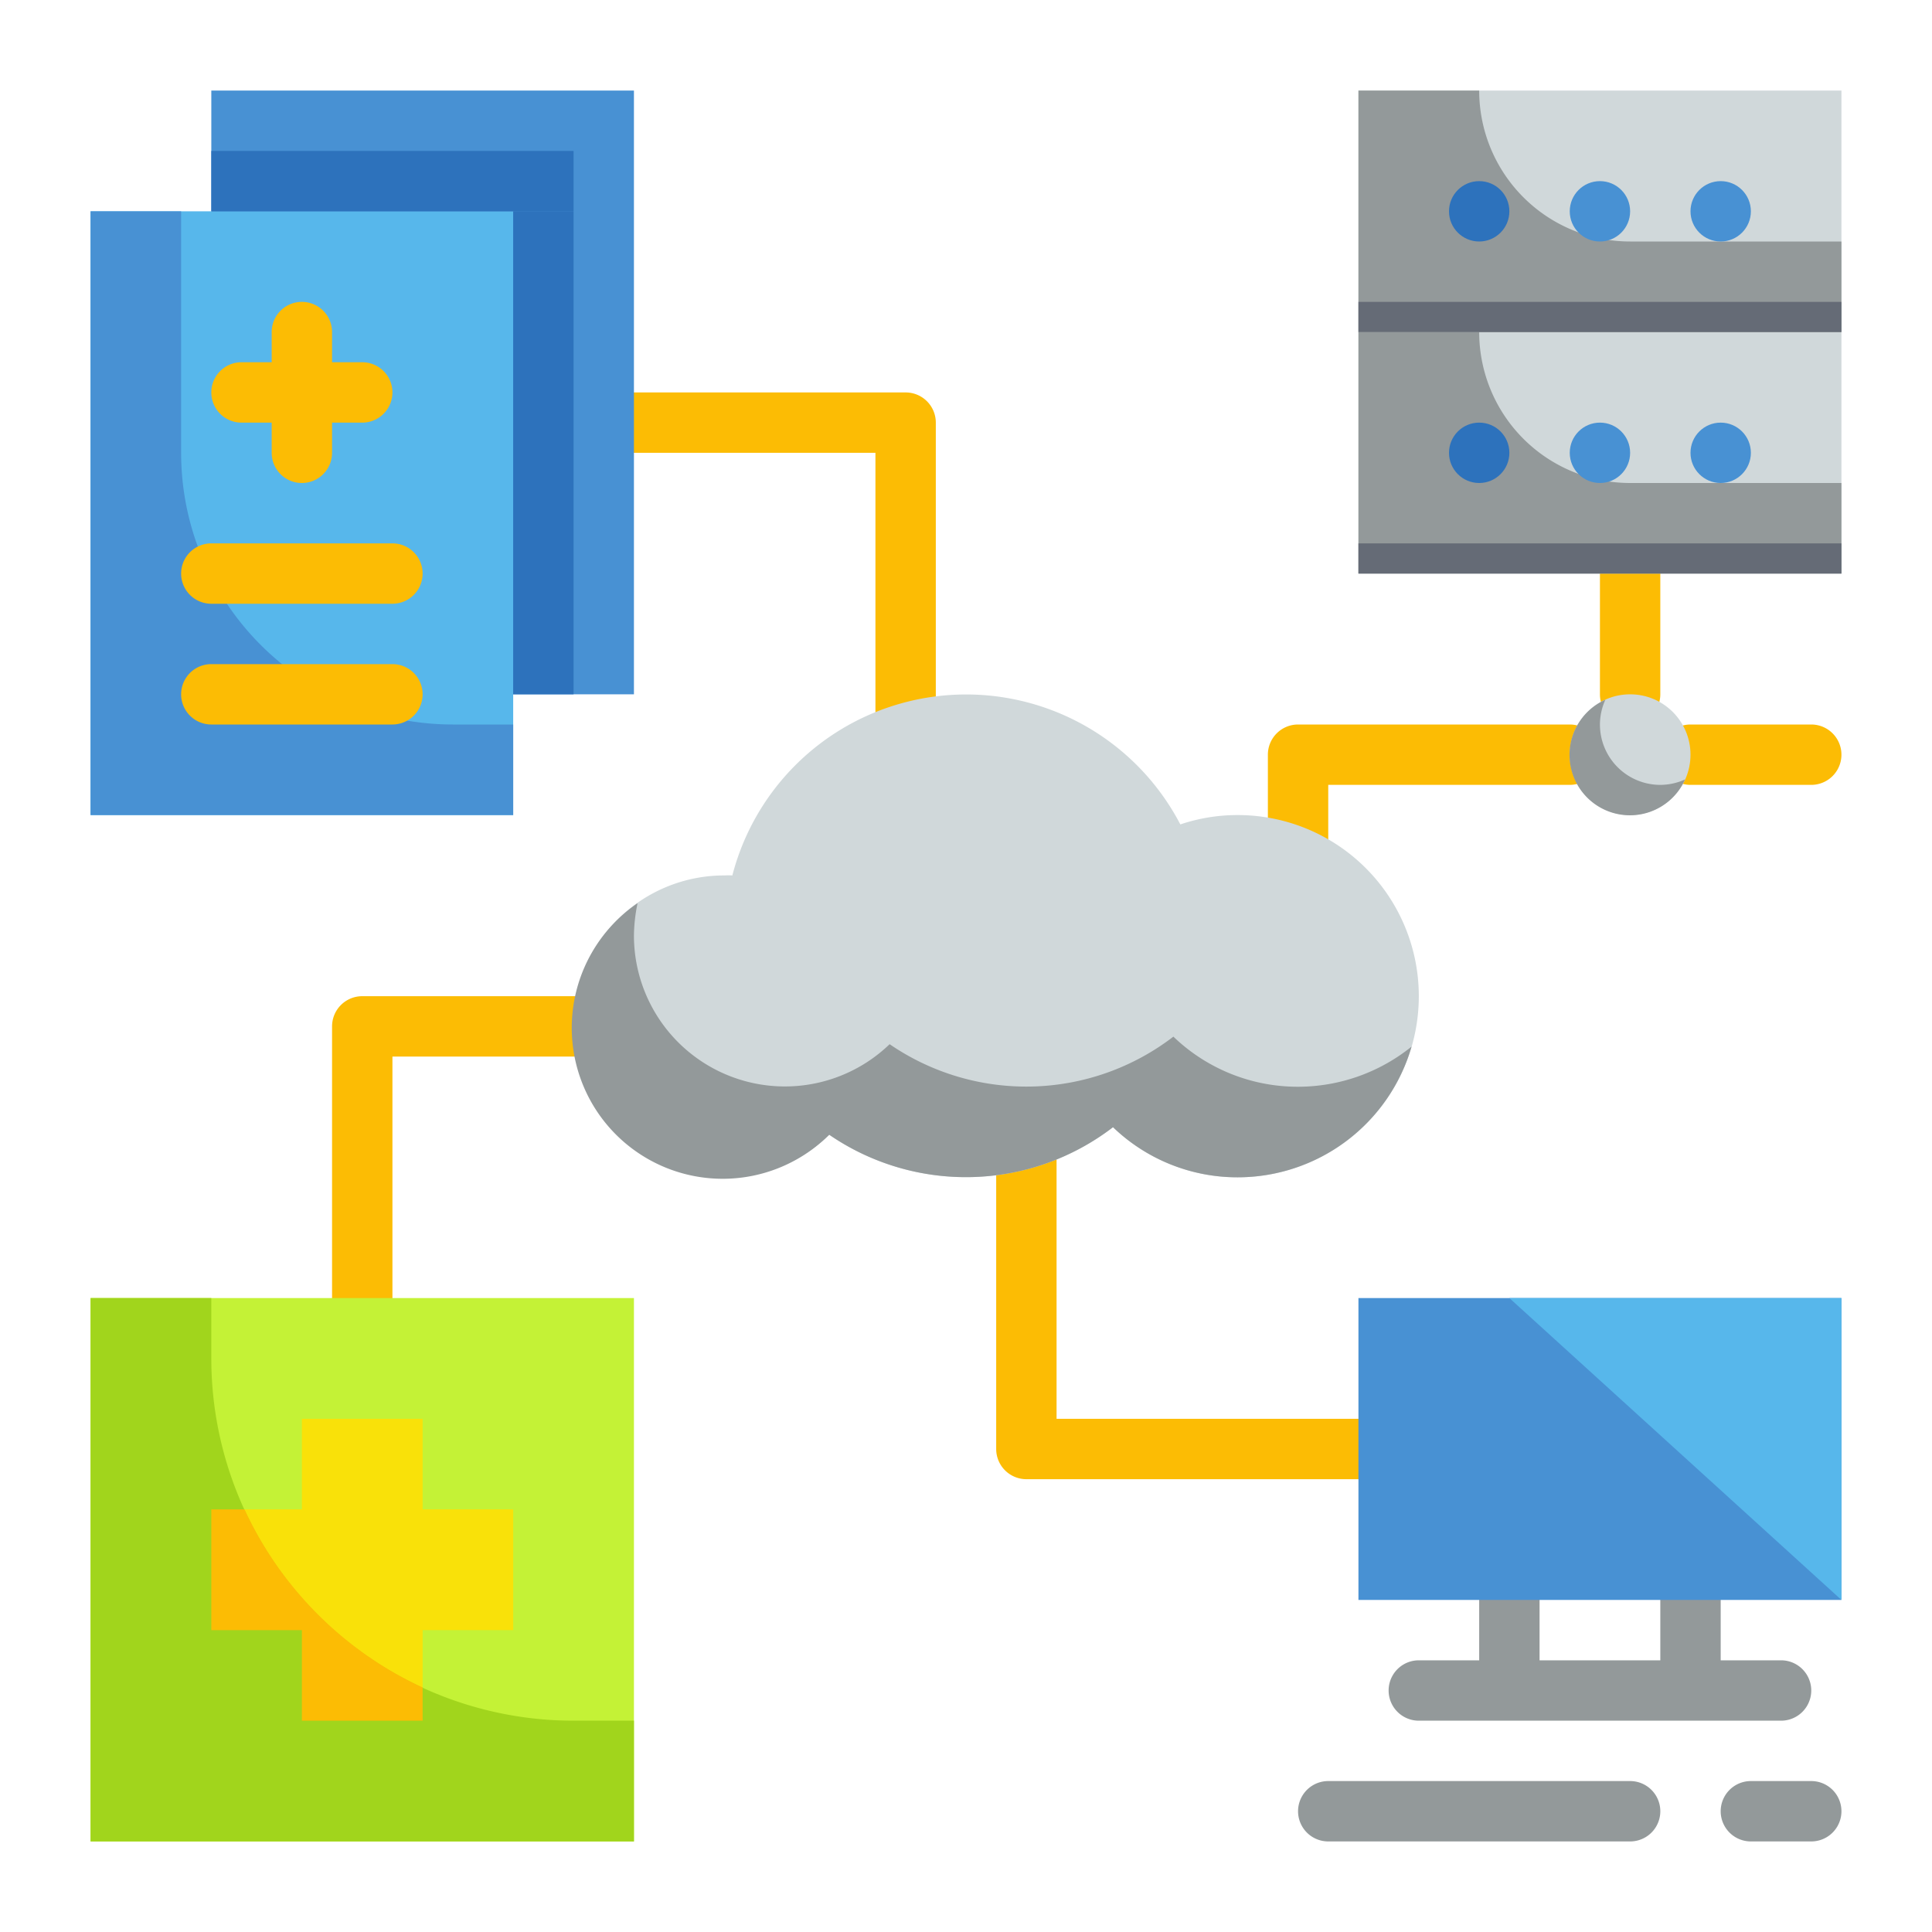 <svg height="512" viewBox="0 0 64 64" width="512" xmlns="http://www.w3.org/2000/svg"><path d="m59 55h-2v-3a1 1 0 0 0 -2 0v3h-4v-3a1 1 0 0 0 -2 0v3h-2a1 1 0 0 0 0 2h12a1 1 0 0 0 0-2z" fill="#93999a"/><g fill="#fcbc04"><path d="m43 29a1 1 0 0 1 -1-1v-3a1 1 0 0 1 1-1h9a1 1 0 0 1 0 2h-8v2a1 1 0 0 1 -1 1z"/><path d="m60 26h-4a1 1 0 0 1 0-2h4a1 1 0 0 1 0 2z"/><path d="m54 24a1 1 0 0 1 -1-1v-4a1 1 0 0 1 2 0v4a1 1 0 0 1 -1 1z"/><path d="m45 49h-11a1 1 0 0 1 -1-1v-10a1 1 0 0 1 2 0v9h10a1 1 0 0 1 0 2z"/><path d="m30 25a1 1 0 0 1 -1-1v-9h-8a1 1 0 0 1 0-2h9a1 1 0 0 1 1 1v10a1 1 0 0 1 -1 1z"/><path d="m12 44a1 1 0 0 1 -1-1v-9a1 1 0 0 1 1-1h8a1 1 0 0 1 0 2h-7v8a1 1 0 0 1 -1 1z"/></g><path d="m7 3h14v20h-14z" fill="#4891d3"/><path d="m3 7h14v20h-14z" fill="#57b7eb"/><path d="m6 15v-8h-3v20h14v-3h-2a9 9 0 0 1 -9-9z" fill="#4891d3"/><path d="m7 5h12v2h-12z" fill="#2d72bc"/><path d="m17 7h2v16h-2z" fill="#2d72bc"/><path d="m45 43h16v10h-16z" fill="#4891d3"/><path d="m50 43 11 10v-10z" fill="#57b7eb"/><path d="m41 27a5.91 5.91 0 0 0 -1.9.31 8 8 0 0 0 -14.84 1.69 2.3 2.3 0 0 0 -.26 0 5 5 0 1 0 3.47 8.59 8 8 0 0 0 9.4-.25 5.94 5.94 0 0 0 4.13 1.66 6 6 0 0 0 0-12z" fill="#d0d8da"/><path d="m43 36a5.94 5.94 0 0 1 -4.13-1.66 8 8 0 0 1 -9.4.25 5 5 0 0 1 -8.47-3.59 5.5 5.5 0 0 1 .12-1.08 5 5 0 1 0 6.35 7.67 8 8 0 0 0 9.4-.25 5.94 5.94 0 0 0 4.13 1.66 6 6 0 0 0 5.76-4.33 6 6 0 0 1 -3.76 1.33z" fill="#93999a"/><path d="m45 3h16v8h-16z" fill="#d0d8da"/><path d="m45 11h16v8h-16z" fill="#d0d8da"/><circle cx="54" cy="25" fill="#d0d8da" r="2"/><path d="m49 3h-4v8h16v-3h-7a5 5 0 0 1 -5-5z" fill="#93999a"/><path d="m49 11h-4v8h16v-3h-7a5 5 0 0 1 -5-5z" fill="#93999a"/><path d="m55 26a2 2 0 0 1 -2-2 2 2 0 0 1 .18-.82 2 2 0 1 0 2.64 2.64 2 2 0 0 1 -.82.18z" fill="#93999a"/><path d="m3 43h18v18h-18z" fill="#c4f236"/><path d="m17 50h-3v-3h-4v3h-3v4h3v3h4v-3h3z" fill="#f9e109"/><path d="m7 45v-2h-4v18h18v-4h-2a12 12 0 0 1 -12-12z" fill="#a1d51c"/><path d="m10 57h4v-1.1a12.09 12.09 0 0 1 -5.9-5.9h-1.1v4h3z" fill="#fcbc04"/><path d="m10 16a1 1 0 0 1 -1-1v-4a1 1 0 0 1 2 0v4a1 1 0 0 1 -1 1z" fill="#fcbc04"/><path d="m12 14h-4a1 1 0 0 1 0-2h4a1 1 0 0 1 0 2z" fill="#fcbc04"/><path d="m13 20h-6a1 1 0 0 1 0-2h6a1 1 0 0 1 0 2z" fill="#fcbc04"/><path d="m13 24h-6a1 1 0 0 1 0-2h6a1 1 0 0 1 0 2z" fill="#fcbc04"/><circle cx="49" cy="15" fill="#2d72bc" r="1"/><circle cx="53" cy="15" fill="#4891d3" r="1"/><circle cx="57" cy="15" fill="#4891d3" r="1"/><circle cx="49" cy="7" fill="#2d72bc" r="1"/><circle cx="53" cy="7" fill="#4891d3" r="1"/><circle cx="57" cy="7" fill="#4891d3" r="1"/><path d="m54 61h-10a1 1 0 0 1 0-2h10a1 1 0 0 1 0 2z" fill="#93999a"/><path d="m60 61h-2a1 1 0 0 1 0-2h2a1 1 0 0 1 0 2z" fill="#93999a"/><path d="m45 10h16v1h-16z" fill="#656b76"/><path d="m45 18h16v1h-16z" fill="#656b76"/></svg>